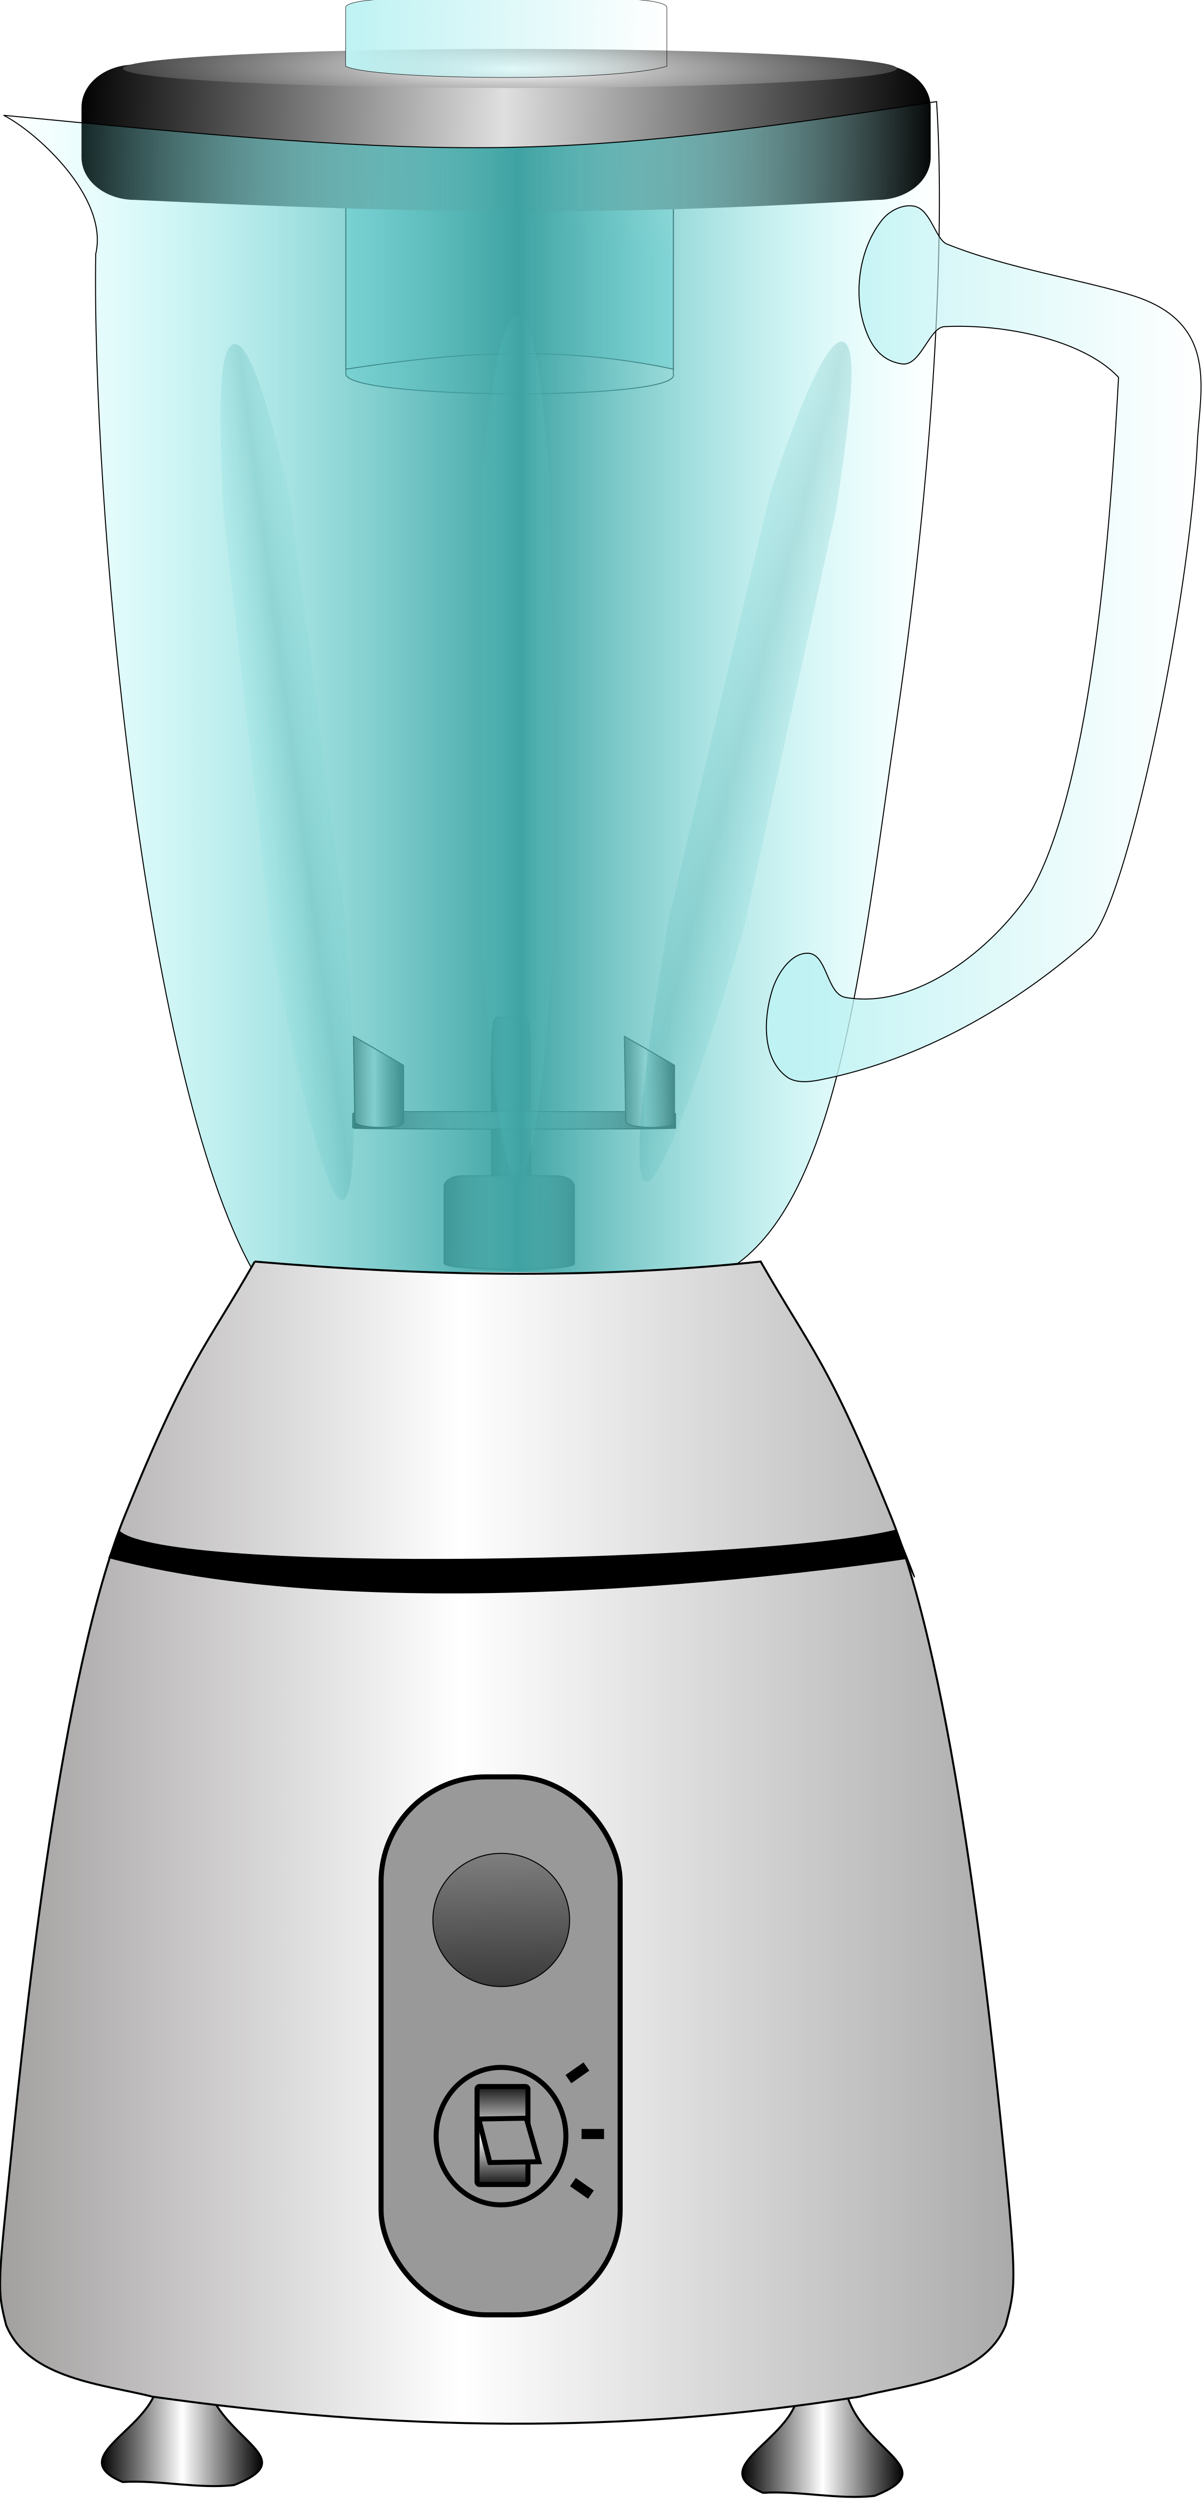 <?xml version="1.0" encoding="UTF-8" standalone="no"?>
<!-- Created with Inkscape (http://www.inkscape.org/) -->

<svg
   xmlns:dc="http://purl.org/dc/elements/1.1/"
   xmlns:cc="http://creativecommons.org/ns#"
   xmlns:rdf="http://www.w3.org/1999/02/22-rdf-syntax-ns#"
   xmlns:svg="http://www.w3.org/2000/svg"
   xmlns="http://www.w3.org/2000/svg"
   xmlns:xlink="http://www.w3.org/1999/xlink"
   xmlns:sodipodi="http://sodipodi.sourceforge.net/DTD/sodipodi-0.dtd"
   xmlns:inkscape="http://www.inkscape.org/namespaces/inkscape"
   width="192.596"
   height="400.065"
   id="svg2"
   inkscape:label="Pozad  "
   sodipodi:version="0.32"
   inkscape:version="0.48.4 r9939"
   sodipodi:docname="blender.svg"
   inkscape:output_extension="org.inkscape.output.svg.inkscape"
   version="1.1"
   style="display:inline"
   inkscape:export-filename="C:\Documents and Settings\Honza\Plocha\SVG\mixer\mixer.png"
   inkscape:export-xdpi="30.958923"
   inkscape:export-ydpi="30.958923">
  <title
     id="title4010">Kitchen mixer</title>
  <defs
     id="defs5516">
    <linearGradient
       id="linearGradient3695">
      <stop
         id="stop3697"
         offset="0"
         style="stop-color:#ffffff;stop-opacity:1;" />
      <stop
         style="stop-color:#272727;stop-opacity:1;"
         offset="1"
         id="stop3699" />
    </linearGradient>
    <linearGradient
       id="linearGradient2903">
      <stop
         style="stop-color:#000000;stop-opacity:1;"
         offset="0"
         id="stop2905" />
      <stop
         id="stop2911"
         offset="0.498"
         style="stop-color:#dfdfdf;stop-opacity:1;" />
      <stop
         style="stop-color:#000000;stop-opacity:1;"
         offset="1"
         id="stop2907" />
    </linearGradient>
    <linearGradient
       id="linearGradient3903">
      <stop
         style="stop-color:#a19e9e;stop-opacity:1;"
         offset="0"
         id="stop3905" />
      <stop
         id="stop3907"
         offset="0.414"
         style="stop-color:#ffffff;stop-opacity:1;" />
      <stop
         style="stop-color:#9a9a9a;stop-opacity:1;"
         offset="1"
         id="stop3909" />
    </linearGradient>
    <linearGradient
       id="linearGradient3895">
      <stop
         id="stop3897"
         offset="0"
         style="stop-color:#ff2a2a;stop-opacity:1;" />
      <stop
         style="stop-color:#f97171;stop-opacity:1;"
         offset="0.414"
         id="stop3899" />
      <stop
         id="stop3901"
         offset="1"
         style="stop-color:#ff2a2a;stop-opacity:1;" />
    </linearGradient>
    <linearGradient
       id="linearGradient3859">
      <stop
         id="stop3861"
         offset="0"
         style="stop-color:#85ffff;stop-opacity:0;" />
      <stop
         style="stop-color:#3fa2a2;stop-opacity:1;"
         offset="0.423"
         id="stop3863" />
      <stop
         id="stop3865"
         offset="1"
         style="stop-color:#99ffff;stop-opacity:0;" />
    </linearGradient>
    <linearGradient
       id="linearGradient3851">
      <stop
         id="stop3853"
         offset="0"
         style="stop-color:#85ffff;stop-opacity:0;" />
      <stop
         style="stop-color:#3fa2a2;stop-opacity:1;"
         offset="0.515"
         id="stop3855" />
      <stop
         id="stop3857"
         offset="1"
         style="stop-color:#99ffff;stop-opacity:0;" />
    </linearGradient>
    <linearGradient
       inkscape:collect="always"
       id="linearGradient3814">
      <stop
         style="stop-color:#bef2f3;stop-opacity:1;"
         offset="0"
         id="stop3816" />
      <stop
         style="stop-color:#bef2f3;stop-opacity:0;"
         offset="1"
         id="stop3818" />
    </linearGradient>
    <linearGradient
       id="linearGradient3708">
      <stop
         style="stop-color:#919191;stop-opacity:1;"
         offset="0"
         id="stop3710" />
      <stop
         style="stop-color:#272727;stop-opacity:1;"
         offset="1"
         id="stop3712" />
    </linearGradient>
    <linearGradient
       id="linearGradient3664">
      <stop
         style="stop-color:#000000;stop-opacity:1;"
         offset="0"
         id="stop3666" />
      <stop
         id="stop3672"
         offset="0.502"
         style="stop-color:#ffffff;stop-opacity:1;" />
      <stop
         style="stop-color:#000000;stop-opacity:1;"
         offset="1"
         id="stop3668" />
    </linearGradient>
    <linearGradient
       id="linearGradient3646">
      <stop
         style="stop-color:#85ffff;stop-opacity:0;"
         offset="0"
         id="stop3648" />
      <stop
         id="stop3654"
         offset="0.55"
         style="stop-color:#3fa2a2;stop-opacity:1;" />
      <stop
         style="stop-color:#99ffff;stop-opacity:0;"
         offset="1"
         id="stop3650" />
    </linearGradient>
    <linearGradient
       id="linearGradient3615">
      <stop
         style="stop-color:#ff2a2a;stop-opacity:1;"
         offset="0"
         id="stop3617" />
      <stop
         id="stop3623"
         offset="0.5"
         style="stop-color:#f97171;stop-opacity:1;" />
      <stop
         style="stop-color:#ff2a2a;stop-opacity:1;"
         offset="1"
         id="stop3619" />
    </linearGradient>
    <inkscape:perspective
       sodipodi:type="inkscape:persp3d"
       inkscape:vp_x="0 : 526.18109 : 1"
       inkscape:vp_y="0 : 1000 : 0"
       inkscape:vp_z="744.09448 : 526.18109 : 1"
       inkscape:persp3d-origin="372.04724 : 350.78739 : 1"
       id="perspective5522" />
    <inkscape:perspective
       id="perspective2820"
       inkscape:persp3d-origin="0.5 : 0.33333333 : 1"
       inkscape:vp_z="1 : 0.5 : 1"
       inkscape:vp_y="0 : 1000 : 0"
       inkscape:vp_x="0 : 0.5 : 1"
       sodipodi:type="inkscape:persp3d" />
    <inkscape:perspective
       id="perspective3694"
       inkscape:persp3d-origin="0.5 : 0.33333333 : 1"
       inkscape:vp_z="1 : 0.5 : 1"
       inkscape:vp_y="0 : 1000 : 0"
       inkscape:vp_x="0 : 0.5 : 1"
       sodipodi:type="inkscape:persp3d" />
    <filter
       inkscape:collect="always"
       id="filter3883"
       x="-0.149"
       width="1.298"
       y="-0.038"
       height="1.075"
       color-interpolation-filters="sRGB">
      <feGaussianBlur
         inkscape:collect="always"
         stdDeviation="1.305"
         id="feGaussianBlur3885" />
    </filter>
    <filter
       inkscape:collect="always"
       id="filter3887"
       x="-0.374"
       width="1.747"
       y="-0.033"
       height="1.065"
       color-interpolation-filters="sRGB">
      <feGaussianBlur
         inkscape:collect="always"
         stdDeviation="1.164"
         id="feGaussianBlur3889" />
    </filter>
    <filter
       inkscape:collect="always"
       id="filter3891"
       x="-0.222"
       width="1.444"
       y="-0.035"
       height="1.069"
       color-interpolation-filters="sRGB">
      <feGaussianBlur
         inkscape:collect="always"
         stdDeviation="1.228"
         id="feGaussianBlur3893" />
    </filter>
    <inkscape:perspective
       id="perspective3919"
       inkscape:persp3d-origin="0.5 : 0.33333333 : 1"
       inkscape:vp_z="1 : 0.5 : 1"
       inkscape:vp_y="0 : 1000 : 0"
       inkscape:vp_x="0 : 0.5 : 1"
       sodipodi:type="inkscape:persp3d" />
    <linearGradient
       inkscape:collect="always"
       xlink:href="#linearGradient3814-8"
       id="linearGradient3849-9"
       gradientUnits="userSpaceOnUse"
       x1="347.795"
       y1="433.553"
       x2="380.42"
       y2="433.553" />
    <linearGradient
       inkscape:collect="always"
       id="linearGradient3814-8">
      <stop
         style="stop-color:#bef2f3;stop-opacity:1;"
         offset="0"
         id="stop3816-2" />
      <stop
         style="stop-color:#bef2f3;stop-opacity:0;"
         offset="1"
         id="stop3818-4" />
    </linearGradient>
    <linearGradient
       inkscape:collect="always"
       xlink:href="#linearGradient3814"
       id="linearGradient3976"
       gradientUnits="userSpaceOnUse"
       x1="347.607"
       y1="429.326"
       x2="380.607"
       y2="429.505"
       gradientTransform="matrix(1,0,0,0.805,-0.115,88.42)" />
    <linearGradient
       inkscape:collect="always"
       xlink:href="#linearGradient3664"
       id="linearGradient3978"
       gradientUnits="userSpaceOnUse"
       gradientTransform="matrix(0.12,0,0,0.642,320.672,249.706)"
       x1="347.607"
       y1="429.326"
       x2="380.607"
       y2="429.505" />
    <linearGradient
       inkscape:collect="always"
       xlink:href="#linearGradient3664"
       id="linearGradient3980"
       gradientUnits="userSpaceOnUse"
       gradientTransform="matrix(0.986,0,0,0.045,5.474,507.063)"
       x1="347.607"
       y1="429.326"
       x2="380.607"
       y2="429.505" />
    <linearGradient
       inkscape:collect="always"
       xlink:href="#linearGradient3664"
       id="linearGradient3982"
       gradientUnits="userSpaceOnUse"
       gradientTransform="matrix(-0.182,0,0,0.237,416.94,419.362)"
       x1="347.607"
       y1="429.326"
       x2="380.607"
       y2="429.505" />
    <linearGradient
       inkscape:collect="always"
       xlink:href="#linearGradient3664"
       id="linearGradient3984"
       gradientUnits="userSpaceOnUse"
       gradientTransform="translate(63.571,1.071)"
       x1="323.536"
       y1="656.272"
       x2="339.633"
       y2="656.272" />
    <linearGradient
       inkscape:collect="always"
       xlink:href="#linearGradient3664"
       id="linearGradient3986"
       gradientUnits="userSpaceOnUse"
       x1="323.536"
       y1="656.272"
       x2="339.633"
       y2="656.272" />
    <linearGradient
       inkscape:collect="always"
       xlink:href="#linearGradient3664"
       id="linearGradient3988"
       gradientUnits="userSpaceOnUse"
       gradientTransform="matrix(0.398,0,0,0.237,219.191,433.596)"
       x1="347.607"
       y1="429.326"
       x2="380.607"
       y2="429.505" />
    <linearGradient
       inkscape:collect="always"
       xlink:href="#linearGradient3664"
       id="linearGradient3990"
       gradientUnits="userSpaceOnUse"
       gradientTransform="matrix(-0.182,0,0,0.237,443.833,419.362)"
       x1="347.607"
       y1="429.326"
       x2="380.607"
       y2="429.505" />
    <linearGradient
       inkscape:collect="always"
       xlink:href="#linearGradient3814-8"
       id="linearGradient3992"
       gradientUnits="userSpaceOnUse"
       gradientTransform="matrix(1,0,0,0.803,-0.116,88.868)"
       x1="364.58"
       y1="433.91"
       x2="369.705"
       y2="416.053" />
    <linearGradient
       inkscape:collect="always"
       xlink:href="#linearGradient3646"
       id="linearGradient3994"
       gradientUnits="userSpaceOnUse"
       x1="313.778"
       y1="483.458"
       x2="406.87"
       y2="483.458" />
    <linearGradient
       inkscape:collect="always"
       xlink:href="#linearGradient3903"
       id="linearGradient3996"
       gradientUnits="userSpaceOnUse"
       x1="313.028"
       y1="598.092"
       x2="424.619"
       y2="598.092" />
    <linearGradient
       inkscape:collect="always"
       xlink:href="#linearGradient3814"
       id="linearGradient3998"
       gradientUnits="userSpaceOnUse"
       x1="389.495"
       y1="479.132"
       x2="432.843"
       y2="479.132" />
    <linearGradient
       inkscape:collect="always"
       xlink:href="#linearGradient3708"
       id="linearGradient4000"
       gradientUnits="userSpaceOnUse"
       x1="365.65"
       y1="595.922"
       x2="366.071"
       y2="616.466" />
    <linearGradient
       inkscape:collect="always"
       xlink:href="#linearGradient3664"
       id="linearGradient4002"
       gradientUnits="userSpaceOnUse"
       x1="363.402"
       y1="621.79"
       x2="363.402"
       y2="632.512" />
    <linearGradient
       inkscape:collect="always"
       xlink:href="#linearGradient3646"
       id="linearGradient4004"
       gradientUnits="userSpaceOnUse"
       x1="361.179"
       y1="489.328"
       x2="368.655"
       y2="489.328" />
    <linearGradient
       inkscape:collect="always"
       xlink:href="#linearGradient3859"
       id="linearGradient4006"
       gradientUnits="userSpaceOnUse"
       x1="376.992"
       y1="490.841"
       x2="398.047"
       y2="496.397" />
    <linearGradient
       inkscape:collect="always"
       xlink:href="#linearGradient3646"
       id="linearGradient4008"
       gradientUnits="userSpaceOnUse"
       x1="335.407"
       y1="491.866"
       x2="348.672"
       y2="490.099" />
    <linearGradient
       inkscape:collect="always"
       xlink:href="#linearGradient2903"
       id="linearGradient2909"
       x1="321.001"
       y1="426.93"
       x2="406.316"
       y2="428.802"
       gradientUnits="userSpaceOnUse" />
    <radialGradient
       inkscape:collect="always"
       xlink:href="#linearGradient3695"
       id="radialGradient3693"
       cx="366.18"
       cy="80.09"
       fx="366.18"
       fy="80.09"
       r="144.957"
       gradientTransform="matrix(1.143,0.009,-0.001,0.128,-52.198,66.646)"
       gradientUnits="userSpaceOnUse" />
    <linearGradient
       inkscape:collect="always"
       xlink:href="#linearGradient3814-8"
       id="linearGradient3705"
       gradientUnits="userSpaceOnUse"
       gradientTransform="matrix(1.002,0,0,0.185,-0.638,338.517)"
       x1="364.58"
       y1="433.91"
       x2="369.705"
       y2="416.053" />
    <linearGradient
       inkscape:collect="always"
       xlink:href="#linearGradient3814"
       id="linearGradient3709"
       gradientUnits="userSpaceOnUse"
       gradientTransform="matrix(0.981,0,0,0.181,6.509,340.038)"
       x1="347.607"
       y1="429.326"
       x2="380.607"
       y2="429.505" />
  </defs>
  <sodipodi:namedview
     id="base"
     pagecolor="#ffffff"
     bordercolor="#666666"
     borderopacity="1.0"
     inkscape:pageopacity="0.0"
     inkscape:pageshadow="2"
     inkscape:zoom="0.7"
     inkscape:cx="219.86741"
     inkscape:cy="498.96616"
     inkscape:document-units="px"
     inkscape:current-layer="g3949"
     showgrid="false"
     inkscape:window-width="1878"
     inkscape:window-height="1017"
     inkscape:window-x="42"
     inkscape:window-y="41"
     inkscape:window-maximized="1"
     inkscape:snap-grids="false"
     inkscape:snap-to-guides="false"
     inkscape:snap-page="false"
     inkscape:snap-nodes="false"
     fit-margin-top="0"
     fit-margin-left="0"
     fit-margin-right="0"
     fit-margin-bottom="0" />
  <g
     inkscape:groupmode="layer"
     id="layer2"
     inkscape:label="01"
     style="display:inline"
     transform="translate(-173.414,-588.754)">
    <g
       id="g3949"
       transform="matrix(3.777,0,0,3.777,-1010.401,-1515.771)">
      <g
         id="g3488"
         transform="matrix(0.427,0,0,0.427,179.554,379.878)">
        <path
           inkscape:connector-curvature="0"
           sodipodi:nodetypes="ccccccc"
           id="path3657"
           d="m 352.328,422.836 23.558,0 c 2.48,0 4.476,1.607 4.476,3.604 l 0,25.928 c 0.975,2.721 -32.568,2.534 -32.51,0 l 0,-25.928 c 0,-1.997 1.996,-3.604 4.476,-3.604 z"
           style="fill:url(#linearGradient3976);fill-opacity:1;stroke:#000000;stroke-width:0.09;stroke-miterlimit:4;stroke-opacity:1;stroke-dasharray:none" />
        <path
           inkscape:connector-curvature="0"
           sodipodi:nodetypes="ccccccc"
           id="path3741"
           d="m 362.841,516.198 2.819,0 c 0.297,0 0.536,1.281 0.536,2.872 l 0,20.662 c 0.117,2.168 -3.897,2.019 -3.89,0 l 0,-20.662 c 0,-1.591 0.239,-2.872 0.536,-2.872 z"
           style="fill:url(#linearGradient3978);fill-opacity:1;stroke:#000000;stroke-width:0.1;stroke-miterlimit:4;stroke-opacity:1;stroke-dasharray:none" />
        <path
           inkscape:connector-curvature="0"
           sodipodi:nodetypes="ccccccc"
           id="path3745"
           d="m 352.941,525.558 23.225,0 c 2.445,0 4.413,0.089 4.413,0.199 l 0,1.434 c 0.961,0.15 -32.108,0.14 -32.051,0 l 0,-1.434 c 0,-0.11 1.968,-0.199 4.413,-0.199 z"
           style="fill:url(#linearGradient3980);fill-opacity:1;stroke:#000000;stroke-width:0.1;stroke-miterlimit:4;stroke-opacity:1;stroke-dasharray:none" />
        <path
           inkscape:connector-curvature="0"
           sodipodi:nodetypes="ccccc"
           id="path3749"
           d="m 348.611,518.083 0.126,8.398 c -0.178,0.802 4.857,0.873 4.846,0.126 l 0,-5.64 -4.972,-2.884 z"
           style="fill:url(#linearGradient3982);fill-opacity:1;stroke:#000000;stroke-width:0.1;stroke-miterlimit:4;stroke-opacity:1;stroke-dasharray:none" />
        <path
           inkscape:connector-curvature="0"
           sodipodi:nodetypes="ccccc"
           id="path3676"
           d="m 392.677,651.675 c 1.073,5.22 -9.883,8.238 -3.412,10.93 3.568,-0.222 7.576,0.71 11.063,0.303 7.289,-2.85 -1.964,-4.468 -2.972,-11.054 l -4.679,-0.178 z"
           style="fill:url(#linearGradient3984);fill-opacity:1;stroke:#000000;stroke-width:0.2;stroke-linecap:butt;stroke-linejoin:miter;stroke-miterlimit:4;stroke-opacity:1;stroke-dasharray:none" />
        <path
           inkscape:connector-curvature="0"
           style="fill:url(#linearGradient3986);fill-opacity:1;stroke:#000000;stroke-width:0.2;stroke-linecap:butt;stroke-linejoin:miter;stroke-miterlimit:4;stroke-opacity:1;stroke-dasharray:none"
           d="m 329.106,650.603 c 1.073,5.22 -9.883,8.238 -3.412,10.93 3.568,-0.222 7.576,0.71 11.063,0.303 7.289,-2.85 -1.964,-4.468 -2.972,-11.054 l -4.679,-0.178 z"
           id="path3661"
           sodipodi:nodetypes="ccccc" />
        <path
           inkscape:connector-curvature="0"
           style="fill:url(#linearGradient3988);fill-opacity:1;stroke:#000000;stroke-width:0.1;stroke-miterlimit:4;stroke-opacity:1;stroke-dasharray:none"
           d="m 359.383,531.931 9.371,0 c 0.986,0 1.781,0.473 1.781,1.06 l 0,7.624 c 0.388,0.8 -12.955,0.745 -12.932,0 l 0,-7.624 c 0,-0.587 0.794,-1.06 1.781,-1.06 z"
           id="path3737"
           sodipodi:nodetypes="ccccccc" />
        <path
           inkscape:connector-curvature="0"
           style="fill:url(#linearGradient3990);fill-opacity:1;stroke:#000000;stroke-width:0.1;stroke-miterlimit:4;stroke-opacity:1;stroke-dasharray:none"
           d="m 375.503,518.083 0.126,8.398 c -0.178,0.802 4.857,0.873 4.846,0.126 l 0,-5.64 -4.972,-2.884 z"
           id="path3757"
           sodipodi:nodetypes="ccccc" />
        <path
           inkscape:connector-curvature="0"
           style="fill:url(#linearGradient3992);fill-opacity:1;stroke:#000000;stroke-width:0.09;stroke-miterlimit:4;stroke-opacity:1;stroke-dasharray:none;display:inline"
           d="m 352.328,422.435 23.558,0 c 2.48,0 4.476,1.603 4.476,3.595 l 0,25.862 c -11.529,-2.451 -21.85,-1.633 -32.51,0 l 0,-25.862 c 0,-1.992 1.996,-3.595 4.476,-3.595 z"
           id="rect3634"
           sodipodi:nodetypes="ccccccc" />
        <path
           inkscape:connector-curvature="0"
           style="fill:url(#linearGradient2909);fill-opacity:1;stroke:none"
           d="m 400.603,435.095 c -27.088,1.616 -43.695,1.414 -73.688,0 -2.938,0 -5.304,-1.892 -5.304,-4.241 l 0,-4.942 c 0,-2.35 2.366,-4.241 5.304,-4.241 24.942,2.525 49.252,1.717 73.688,0 2.938,0 5.304,1.892 5.304,4.241 l 0,4.942 c 0,2.35 -2.366,4.241 -5.304,4.241 z"
           id="rect3822"
           sodipodi:nodetypes="ccccccccc" />
        <path
           inkscape:connector-curvature="0"
           style="fill:url(#linearGradient3994);fill-opacity:1;stroke:#000000;stroke-width:0.1;stroke-linecap:butt;stroke-linejoin:miter;stroke-miterlimit:4;stroke-opacity:1;stroke-dasharray:none"
           d="m 338.661,541.394 c -11.093,-19.722 -16.018,-77.094 -15.638,-100.93 1.325,-5.66 -5.986,-12.177 -9.145,-13.762 45.633,4.427 54.123,4.569 92.613,-1.361 0.759,11.317 0.143,33.143 -3.951,61.308 -3.546,24.394 -5.816,48.677 -17.282,54.925"
           id="path3625"
           sodipodi:nodetypes="ccccsc" />
        <path
           inkscape:connector-curvature="0"
           style="fill:url(#linearGradient3996);fill-opacity:1;stroke:#000303;stroke-width:0.2;stroke-linecap:butt;stroke-linejoin:miter;stroke-miterlimit:4;stroke-opacity:1;stroke-dasharray:none"
           d="m 338.812,540.438 c -5.063,8.846 -6.594,9.653 -12.906,25.219 -6.313,15.566 -9.847,49.481 -11.219,62.938 -1.371,13.457 -1.487,13.746 -0.554,17.379 2.192,5.351 9.759,5.88 14.531,7.094 24.1,3.393 46.771,3.75 70.156,0 4.772,-1.214 12.339,-1.743 14.531,-7.094 0.934,-3.634 1.175,-3.923 -0.196,-17.379 -1.371,-13.457 -4.906,-47.372 -11.219,-62.938 -6.313,-15.566 -7.844,-16.373 -12.906,-25.219 -16.74,1.786 -33.479,1.429 -50.219,0 z"
           id="path3606"
           sodipodi:nodetypes="czsccccszcc" />
        <path
           inkscape:connector-curvature="0"
           style="fill:url(#linearGradient3998);fill-opacity:1;stroke:#000000;stroke-width:0.1;stroke-linecap:butt;stroke-linejoin:miter;stroke-miterlimit:4;stroke-opacity:1;stroke-dasharray:none"
           d="m 404.353,435.741 c 1.582,0.395 2.047,3.282 3.16,3.734 5.952,2.421 13.722,3.584 18.576,5.156 8.477,2.745 6.54,9.395 6.293,14.507 -0.805,16.69 -7.157,46.188 -10.666,49.314 -7.509,6.687 -16.883,11.99 -26.745,13.949 -1.101,0.219 -2.454,0.372 -3.355,-0.298 -2.475,-1.84 -2.304,-5.817 -1.441,-8.588 0.506,-1.627 1.855,-3.726 3.558,-3.67 1.917,0.063 1.834,4.057 3.723,4.385 6.994,1.216 14.529,-4.715 18.455,-10.629 6.104,-10.851 7.902,-37.026 8.644,-50.899 -3.47,-3.708 -11.291,-5.329 -17.284,-5.03 -1.512,0.076 -2.363,3.962 -4.212,3.698 -2.345,-0.335 -3.286,-2.232 -3.814,-3.996 -1.006,-3.36 -0.333,-7.636 1.888,-10.35 0.732,-0.894 2.099,-1.563 3.22,-1.283 z"
           id="path3631"
           sodipodi:nodetypes="casssaaaaaccaaaaa" />
        <path
           inkscape:connector-curvature="0"
           sodipodi:nodetypes="ccccc"
           id="path3659"
           d="m 325.371,567.2 -1.039,2.618 c 29.487,7.819 79.126,0.088 79.126,0.088 0,0 2.435,5.61 -0.985,-2.821 -12.866,3.186 -72.224,4.468 -77.103,0.115 z"
           style="fill:#000000;stroke:#000000;stroke-width:0.1;stroke-linecap:butt;stroke-linejoin:miter;stroke-miterlimit:4;stroke-opacity:1;stroke-dasharray:none" />
        <rect
           style="fill:#999999;fill-opacity:1;stroke:#000000;stroke-width:0.5;stroke-miterlimit:4;stroke-opacity:1;stroke-dasharray:none"
           id="rect3684"
           width="23.735"
           height="53.378"
           x="351.347"
           y="591.566"
           ry="10.42" />
        <path
           sodipodi:type="arc"
           style="fill:url(#linearGradient4000);fill-opacity:1;stroke:#000000;stroke-width:0.1;stroke-miterlimit:4;stroke-opacity:1;stroke-dasharray:none"
           id="path3680"
           sodipodi:cx="366.07144"
           sodipodi:cy="606.11218"
           sodipodi:rx="6.7857141"
           sodipodi:ry="6.6071429"
           d="m 372.857,606.112 c 0,3.649 -3.038,6.607 -6.786,6.607 -3.748,0 -6.786,-2.958 -6.786,-6.607 0,-3.649 3.038,-6.607 6.786,-6.607 3.748,0 6.786,2.958 6.786,6.607 z"
           transform="translate(-2.793,-0.346)" />
        <path
           sodipodi:type="arc"
           style="fill:#999999;fill-opacity:1;stroke:#000000;stroke-width:0.5;stroke-miterlimit:4;stroke-opacity:1;stroke-dasharray:none"
           id="path3716"
           sodipodi:cx="363.40237"
           sodipodi:cy="627.84558"
           sodipodi:rx="6.4397225"
           sodipodi:ry="6.8185296"
           d="m 369.842,627.846 c 0,3.766 -2.883,6.819 -6.44,6.819 -3.557,0 -6.44,-3.053 -6.44,-6.819 0,-3.766 2.883,-6.819 6.44,-6.819 3.557,0 6.44,3.053 6.44,6.819 z"
           transform="translate(-0.147,-0.631)" />
        <rect
           style="fill:url(#linearGradient4002);fill-opacity:1;stroke:#000000;stroke-width:0.5;stroke-miterlimit:4;stroke-opacity:1;stroke-dasharray:none"
           id="rect3718"
           width="5.051"
           height="9.723"
           x="360.877"
           y="622.29"
           ry="0.253" />
        <path
           inkscape:connector-curvature="0"
           transform="matrix(-0.904,0.427,-0.461,-0.887,0,0)"
           style="fill:#999999;fill-opacity:1;stroke:#000000;stroke-width:0.5;stroke-miterlimit:4;stroke-opacity:1;stroke-dasharray:none"
           d="m -30.909,-724.952 -1.011,4.379 -4.236,-1.947 0.892,-4.437 4.355,2.004 z"
           id="rect3720"
           sodipodi:nodetypes="ccccc" />
        <path
           inkscape:connector-curvature="0"
           style="fill:none;stroke:#000000;stroke-width:1px;stroke-linecap:butt;stroke-linejoin:miter;stroke-opacity:1"
           d="m 371.25,627.005 2.232,0"
           id="path3723" />
        <path
           inkscape:connector-curvature="0"
           style="fill:none;stroke:#000000;stroke-width:1px;stroke-linecap:butt;stroke-linejoin:miter;stroke-opacity:1"
           d="m 369.946,621.559 1.786,-1.25"
           id="path3725" />
        <path
           inkscape:connector-curvature="0"
           id="path3727"
           d="m 370.393,631.773 1.786,1.25"
           style="fill:none;stroke:#000000;stroke-width:1px;stroke-linecap:butt;stroke-linejoin:miter;stroke-opacity:1" />
        <path
           inkscape:connector-curvature="0"
           style="opacity:0.5;fill:url(#linearGradient4004);fill-opacity:1;stroke:none;filter:url(#filter3887)"
           d="m 368.655,505.643 c -0.821,14.634 -2.188,26.491 -3.737,26.491 -1.55,0 -2.918,-11.872 -3.739,-26.519 l 0.173,-42.846 c 0.833,-9.896 2.12,-16.245 3.565,-16.245 1.511,0 2.345,5.681 3.172,16.365 l 0.565,42.754 z"
           id="path3765"
           sodipodi:nodetypes="csccscc" />
        <path
           inkscape:connector-curvature="0"
           sodipodi:nodetypes="csccscc"
           id="path3784"
           d="m 387.306,507.58 c -4.141,14.06 -8.18,25.291 -9.688,24.938 -1.509,-0.354 -0.13,-12.225 2.416,-26.672 l 9.953,-41.674 c 3.071,-9.445 5.774,-15.332 7.181,-15.002 1.471,0.345 0.986,6.066 -0.649,16.657 l -9.213,41.754 z"
           style="opacity:0.5;fill:url(#linearGradient4006);fill-opacity:1;stroke:none;filter:url(#filter3883)" />
        <path
           inkscape:connector-curvature="0"
           style="opacity:0.5;fill:url(#linearGradient4008);fill-opacity:1;stroke:none;filter:url(#filter3891)"
           d="m 340.489,508.521 c 2.65,14.416 5.494,26.007 7.03,25.813 1.537,-0.194 1.406,-12.144 0.383,-26.779 l -5.546,-42.486 c -2.067,-9.714 -4.141,-15.851 -5.574,-15.67 -1.499,0.19 -1.614,5.93 -1.094,16.634 l 4.801,42.488 z"
           id="path3786"
           sodipodi:nodetypes="csccscc" />
        <path
           transform="matrix(0.265,0,0,0.32,267.11,396.426)"
           d="m 511.137,80.09 c 0,3.347 -64.899,6.061 -144.957,6.061 -80.057,0 -144.957,-2.714 -144.957,-6.061 0,-3.347 64.899,-6.061 144.957,-6.061 80.057,0 144.957,2.714 144.957,6.061 z"
           sodipodi:ry="6.0609155"
           sodipodi:rx="144.95689"
           sodipodi:cy="80.090355"
           sodipodi:cx="366.1803"
           id="path3685"
           style="fill:url(#radialGradient3693);fill-opacity:1;stroke:none"
           sodipodi:type="arc" />
        <path
           inkscape:connector-curvature="0"
           style="fill:url(#linearGradient3709);fill-opacity:1;stroke:#000000;stroke-width:0.042;stroke-miterlimit:4;stroke-opacity:1;stroke-dasharray:none"
           d="m 352.219,415.19 23.108,0 c 2.432,0 4.391,0.361 4.391,0.81 l 0,5.827 c -4.938,1.614 -29.326,1.372 -31.889,0 l 0,-5.827 c 0,-0.449 1.958,-0.81 4.391,-0.81 z"
           id="path3707"
           sodipodi:nodetypes="ccccccc" />
      </g>
    </g>
  </g>
</svg>
